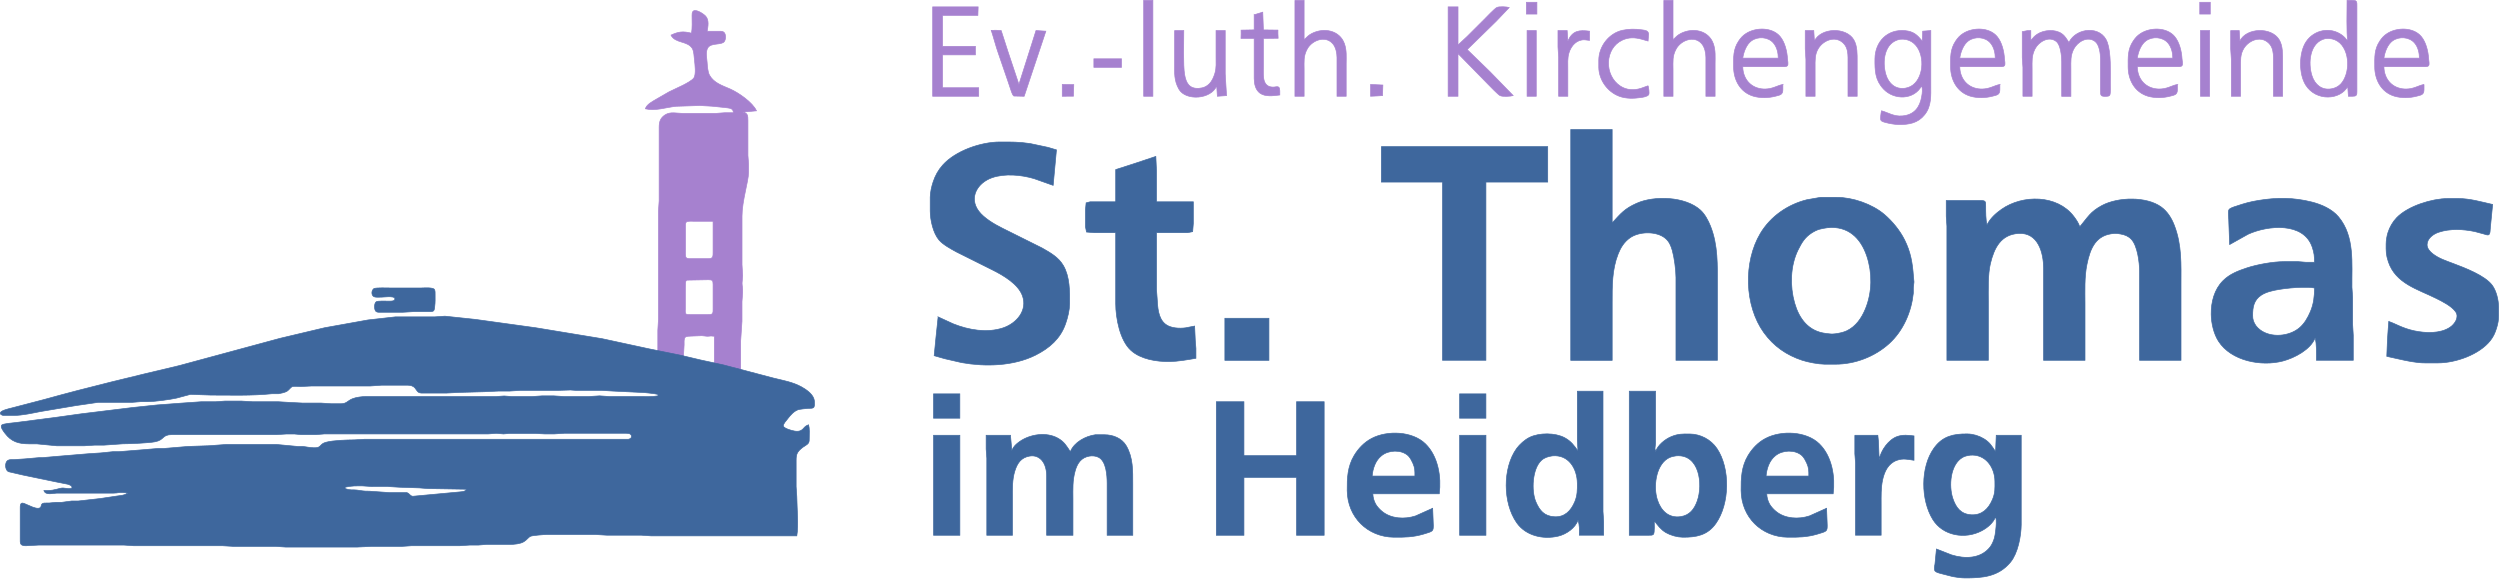 <?xml version="1.0" encoding="UTF-8" standalone="no"?>
<svg xmlns:dc="http://purl.org/dc/elements/1.1/" xmlns:cc="http://creativecommons.org/ns#" xmlns:rdf="http://www.w3.org/1999/02/22-rdf-syntax-ns#" xmlns:svg="http://www.w3.org/2000/svg" xmlns="http://www.w3.org/2000/svg" xmlns:sodipodi="http://sodipodi.sourceforge.net/DTD/sodipodi-0.dtd" xmlns:inkscape="http://www.inkscape.org/namespaces/inkscape" width="425.828" height="98.569" viewBox="0 0 112.667 26.08" version="1.1" id="svg4572" inkscape:version="0.92.4 (5da689c313, 2019-01-14)" sodipodi:docname="thomas_header.svg">
  <defs id="defs4566"></defs>
  <g inkscape:label="Ebene 1" inkscape:groupmode="layer" id="layer1" transform="translate(-1.038,-12.163)">
    <g id="g4649" transform="matrix(1.068,0,0,1.068,-0.071,-2.617)">
      <path style="fill:#a681cf;fill-opacity:1;stroke:#a681cf;stroke-width:0.028;stroke-opacity:1" inkscape:connector-curvature="0" id="Selection" d="m 49.299,13.851 v 4.051 h 0.388 v -4.051 z m 6.382,0 v 4.051 h 0.388 v -1.138 c 0,-0.329 -0.034,-0.556 0.133,-0.86 0.201,-0.367 0.765,-0.584 1.077,-0.219 0.13,0.152 0.175,0.386 0.177,0.58 v 1.637 h 0.388 v -1.36 c 0,-0.297 0.027,-0.576 -0.075,-0.86 -0.205,-0.572 -0.872,-0.684 -1.368,-0.433 -0.14,0.07 -0.224,0.159 -0.333,0.267 v -1.665 h -0.388 z m 15.567,0 v 4.051 h 0.388 v -1.138 c 0,-0.329 -0.034,-0.556 0.133,-0.86 0.201,-0.367 0.765,-0.584 1.077,-0.219 0.13,0.152 0.175,0.386 0.177,0.58 v 1.637 h 0.388 v -1.36 c 0,-0.297 0.027,-0.576 -0.075,-0.86 -0.205,-0.572 -0.872,-0.684 -1.368,-0.433 -0.14,0.07 -0.224,0.159 -0.333,0.267 v -1.665 h -0.388 z m 28.831,0 c 0,0.381 -0.028,1.411 0.028,1.72 -0.084,-0.103 -0.139,-0.176 -0.25,-0.256 -0.493,-0.354 -1.173,-0.214 -1.505,0.283 -0.31,0.464 -0.316,1.361 -0.018,1.831 0.443,0.7 1.465,0.629 1.773,0.056 l 0.028,0.416 c 0.07,0 0.265,0.012 0.316,-0.028 0.047,-0.037 0.043,-0.112 0.044,-0.166 V 17.014 14.1 c 0,-0.055 0.007,-0.161 -0.028,-0.205 -0.053,-0.067 -0.302,-0.044 -0.388,-0.044 z m -34.631,0.083 v 0.499 h 0.444 v -0.499 z m 28.415,0 v 0.499 h 0.444 v -0.499 z m -53.468,0.194 v 3.774 h 1.942 v -0.361 h -1.526 v -1.387 h 1.387 v -0.361 h -1.387 v -1.304 h 1.491 l 0.012,-0.361 z m 21.751,0 v 3.774 h 0.416 v -1.804 l 1.276,1.304 c 0.094,0.094 0.408,0.425 0.499,0.471 0.106,0.053 0.439,0.033 0.555,0 l -0.971,-0.999 -0.971,-0.943 1.221,-1.193 0.555,-0.582 c -0.114,-0.033 -0.422,-0.052 -0.527,0 -0.094,0.047 -0.43,0.402 -0.527,0.499 l -0.721,0.72 -0.388,0.362 V 14.128 Z M 30.212,15.238 c -0.346,-0.087 -0.536,-0.069 -0.86,0.083 0.177,0.353 0.687,0.234 0.895,0.556 0.075,0.116 0.079,0.357 0.096,0.499 0.021,0.182 0.072,0.596 -0.022,0.746 -0.069,0.109 -0.348,0.253 -0.469,0.315 l -0.583,0.278 -0.527,0.304 c -0.165,0.1 -0.414,0.218 -0.472,0.411 0.428,0.104 0.879,-0.065 1.304,-0.106 l 0.999,-0.032 0.499,0.028 0.527,0.054 c 0.07,0.008 0.246,0.024 0.301,0.057 0.071,0.043 0.075,0.093 0.087,0.166 h -0.388 l -0.361,0.027 h -1.387 c -0.249,-2.75e-4 -0.522,-0.085 -0.749,0.063 -0.201,0.132 -0.249,0.293 -0.25,0.52 v 1.831 1.276 l -0.028,0.416 v 4.579 l -0.028,0.472 v 0.888 l 1.082,0.222 0.028,-0.499 c 8.52e-4,-0.086 -0.016,-0.255 0.044,-0.319 0.055,-0.057 0.208,-0.046 0.289,-0.053 l 0.416,-0.016 0.222,0.024 c 0.163,-0.001 0.086,-0.024 0.305,0 v 1.168 l 1.11,0.25 v -1.221 l 0.056,-0.832 v -0.832 l 0.027,-0.361 c 0.01,-0.233 -0.024,-0.298 -0.024,-0.416 l 0.026,-0.305 -0.028,-0.472 v -2.053 c 0.001,-0.632 0.273,-1.461 0.276,-1.831 v -0.388 l -0.026,-0.333 v -1.471 c -0.003,-0.206 0.002,-0.323 -0.222,-0.361 l 0.583,-0.056 c -0.166,-0.357 -0.751,-0.76 -1.11,-0.92 -0.321,-0.142 -0.684,-0.249 -0.87,-0.579 -0.079,-0.14 -0.092,-0.394 -0.104,-0.555 -0.013,-0.181 -0.072,-0.444 0.033,-0.607 0.14,-0.22 0.576,-0.101 0.693,-0.261 0.072,-0.098 0.079,-0.337 -0.036,-0.407 -0.056,-0.034 -0.152,-0.028 -0.216,-0.028 h -0.472 c 0.037,-0.205 0.089,-0.466 -0.062,-0.636 -0.081,-0.091 -0.416,-0.321 -0.532,-0.208 -0.045,0.044 -0.043,0.119 -0.044,0.178 -0.004,0.223 0.023,0.542 -0.028,0.749 z m 23.749,-0.777 v 0.638 c -0.099,0 -0.552,0.011 -0.552,0.011 0,0 0.006,0.288 -0.003,0.35 h 0.555 v 1.693 c 0.003,0.228 0.054,0.479 0.25,0.62 0.22,0.159 0.579,0.107 0.832,0.074 0,-0.078 0.017,-0.284 -0.048,-0.334 -0.045,-0.032 -0.146,-0.005 -0.201,0 -0.179,0.008 -0.318,-0.047 -0.393,-0.221 -0.071,-0.165 -0.051,-0.454 -0.051,-0.638 v -1.193 l 0.622,-0.008 c -0.019,-0.352 -0.002,-0.344 -0.002,-0.344 l -0.619,-0.008 -0.028,-0.749 -0.361,0.111 z m 16.622,2.997 -0.305,0.11 c -0.292,0.089 -0.598,0.076 -0.86,-0.093 -0.698,-0.45 -0.675,-1.599 0.083,-1.945 0.269,-0.123 0.526,-0.114 0.805,-0.038 l 0.277,0.079 0.023,-0.304 c -0.02,-0.142 -0.157,-0.151 -0.273,-0.168 -0.282,-0.04 -0.553,-0.044 -0.832,0.018 -0.573,0.129 -0.992,0.677 -0.999,1.258 v 0.305 c 0.007,0.531 0.366,1.032 0.86,1.219 0.289,0.11 0.614,0.1 0.916,0.057 0.089,-0.013 0.282,-0.041 0.331,-0.123 0.038,-0.062 -0.005,-0.304 -0.026,-0.377 z m 5.689,-0.056 c -0.248,0.046 -0.447,0.207 -0.805,0.193 -0.536,-0.021 -0.883,-0.417 -0.888,-0.942 h 1.665 c 0.063,0 0.179,0.01 0.222,-0.044 0.043,-0.057 0.005,-0.215 0,-0.289 -0.016,-0.31 -0.11,-0.701 -0.314,-0.943 -0.334,-0.395 -1.023,-0.39 -1.434,-0.124 -0.139,0.09 -0.221,0.181 -0.312,0.318 -0.236,0.352 -0.216,0.683 -0.215,1.082 6.56e-4,0.554 0.275,1.076 0.832,1.244 0.296,0.088 0.646,0.079 0.943,0 0.19,-0.049 0.302,-0.059 0.305,-0.272 v -0.222 z m 9.157,0 c -0.248,0.046 -0.447,0.207 -0.805,0.193 -0.536,-0.021 -0.883,-0.417 -0.888,-0.942 h 1.665 c 0.063,0 0.179,0.01 0.222,-0.044 0.043,-0.057 0.005,-0.215 0,-0.289 -0.016,-0.31 -0.11,-0.701 -0.314,-0.943 -0.334,-0.395 -1.023,-0.39 -1.434,-0.124 -0.139,0.09 -0.221,0.181 -0.312,0.318 -0.236,0.352 -0.216,0.683 -0.215,1.082 6.56e-4,0.554 0.275,1.076 0.832,1.244 0.296,0.088 0.646,0.079 0.943,0 0.19,-0.049 0.302,-0.059 0.305,-0.272 v -0.222 z m 7.492,0 c -0.248,0.046 -0.447,0.207 -0.805,0.193 -0.536,-0.021 -0.883,-0.417 -0.888,-0.942 h 1.665 c 0.063,0 0.179,0.01 0.222,-0.044 0.043,-0.057 0.005,-0.215 0,-0.289 -0.016,-0.31 -0.11,-0.701 -0.314,-0.943 -0.334,-0.395 -1.023,-0.39 -1.434,-0.124 -0.139,0.09 -0.221,0.181 -0.312,0.318 -0.236,0.352 -0.216,0.683 -0.215,1.082 6.55e-4,0.554 0.275,1.076 0.832,1.244 0.296,0.088 0.646,0.079 0.943,0 0.19,-0.049 0.302,-0.059 0.305,-0.272 v -0.222 z m 10.406,0 c -0.248,0.046 -0.447,0.207 -0.805,0.193 -0.536,-0.021 -0.883,-0.417 -0.888,-0.942 h 1.665 c 0.063,0 0.179,0.01 0.222,-0.044 0.043,-0.057 0.005,-0.215 0,-0.289 -0.016,-0.31 -0.11,-0.701 -0.314,-0.943 -0.334,-0.395 -1.023,-0.39 -1.434,-0.124 -0.139,0.09 -0.221,0.181 -0.312,0.318 -0.236,0.352 -0.216,0.683 -0.215,1.082 6.6e-4,0.554 0.275,1.076 0.832,1.244 0.296,0.088 0.646,0.079 0.943,0 0.19,-0.049 0.302,-0.059 0.305,-0.272 V 17.402 Z M 42.866,15.119 c 0.077,0.224 0.213,0.736 0.294,0.952 l 0.419,1.221 0.139,0.416 c 0.017,0.05 0.057,0.15 0.101,0.183 0,0 0.285,0.011 0.436,0.011 l 0.342,-1.027 0.389,-1.165 0.185,-0.555 -0.416,-0.028 -0.157,0.499 -0.564,1.776 -0.472,-1.415 -0.277,-0.86 c -0.139,-0.012 -0.277,-0.013 -0.416,-0.008 z m 7.738,0.008 v 1.387 c 0,0.405 -0.03,0.709 0.178,1.082 0.285,0.513 1.372,0.437 1.598,-0.139 l 0.028,0.444 0.388,-0.028 -0.028,-0.444 -0.028,-0.472 v -1.831 h -0.388 v 1.11 c 0,0.234 0.02,0.467 -0.048,0.694 -0.105,0.349 -0.281,0.612 -0.674,0.636 -0.409,0.025 -0.542,-0.226 -0.604,-0.58 -0.067,-0.383 -0.035,-1.412 -0.035,-1.859 h -0.388 z m 14.873,0 v 2.775 h 0.388 v -2.775 z m 1.304,0 v 0.694 l 0.028,0.444 v 1.637 h 0.388 v -1.138 c 0,-0.233 -0.02,-0.468 0.048,-0.694 0.092,-0.305 0.331,-0.574 0.674,-0.55 l 0.194,0.023 v -0.388 c -0.435,-0.057 -0.714,-0.029 -0.916,0.416 l -0.028,-0.444 h -0.388 z m 10.434,0 v 0.777 l 0.028,0.444 v 1.554 h 0.388 v -1.221 c 0,-0.282 -0.017,-0.554 0.142,-0.805 0.238,-0.375 0.778,-0.554 1.096,-0.165 0.122,0.149 0.149,0.368 0.15,0.554 v 1.637 h 0.388 v -1.471 c 0,-0.297 0.013,-0.651 -0.145,-0.916 -0.326,-0.546 -1.391,-0.51 -1.659,0.056 l -0.028,-0.444 h -0.361 z m 4.915,2.331 c 0.039,0.15 0.029,0.292 0,0.444 -0.076,0.476 -0.327,0.795 -0.836,0.83 -0.344,0.024 -0.565,-0.135 -0.86,-0.219 -0.02,0.07 -0.06,0.345 -0.025,0.402 0.032,0.053 0.135,0.078 0.191,0.093 0.158,0.042 0.392,0.085 0.555,0.087 0.432,0.005 0.812,-0.057 1.099,-0.416 0.295,-0.368 0.26,-0.81 0.26,-1.249 v -2.303 l -0.343,0.028 -0.018,0.416 c -0.217,-0.264 -0.369,-0.404 -0.721,-0.439 -0.741,-0.074 -1.268,0.459 -1.276,1.188 -0.005,0.489 0.002,0.893 0.363,1.276 0.446,0.472 1.281,0.469 1.61,-0.138 z m 4.27,0.444 h 0.388 v -1.165 c 0,-0.31 -0.025,-0.542 0.122,-0.832 0.153,-0.304 0.589,-0.565 0.9,-0.315 0.183,0.147 0.224,0.616 0.227,0.842 v 1.471 h 0.388 v -1.165 c 0,-0.3 -0.024,-0.554 0.122,-0.832 0.161,-0.307 0.582,-0.563 0.902,-0.315 0.178,0.138 0.224,0.517 0.225,0.731 v 1.332 c 5.57e-4,0.223 0.006,0.259 0.25,0.249 0.048,-0.002 0.105,-0.002 0.138,-0.044 0.047,-0.059 0.028,-0.417 0.028,-0.511 0,-0.489 0.034,-1.272 -0.126,-1.72 -0.26,-0.728 -1.314,-0.628 -1.622,0 -0.104,-0.145 -0.151,-0.262 -0.305,-0.37 -0.279,-0.196 -0.75,-0.16 -1.027,0.021 -0.131,0.085 -0.178,0.152 -0.277,0.267 v -0.416 h -0.139 l -0.222,0.044 v 0.205 0.416 0.472 l 0.028,0.416 v 1.221 z m 7.492,-2.775 v 2.775 h 0.388 v -2.775 z m 1.276,0 v 0.777 l 0.028,0.444 v 1.554 h 0.388 v -1.221 c 0,-0.282 -0.017,-0.554 0.142,-0.805 0.238,-0.375 0.778,-0.554 1.096,-0.165 0.122,0.149 0.149,0.368 0.15,0.554 v 1.637 h 0.388 v -1.471 c 0,-0.297 0.013,-0.651 -0.145,-0.916 -0.326,-0.546 -1.391,-0.51 -1.659,0.056 l -0.028,-0.444 h -0.361 z m -19.091,1.165 h -1.498 c 0.036,-0.252 0.15,-0.571 0.362,-0.727 0.276,-0.202 0.709,-0.175 0.933,0.089 0.148,0.175 0.201,0.414 0.203,0.638 z m 9.157,0 h -1.498 c 0.036,-0.252 0.15,-0.571 0.362,-0.727 0.276,-0.202 0.709,-0.175 0.933,0.089 0.148,0.175 0.201,0.414 0.203,0.638 z m 7.492,0 h -1.498 c 0.036,-0.252 0.15,-0.571 0.362,-0.727 0.276,-0.202 0.709,-0.175 0.933,0.089 0.148,0.175 0.201,0.414 0.203,0.638 z m 10.406,0 h -1.498 c 0.035,-0.252 0.15,-0.571 0.362,-0.727 0.276,-0.202 0.709,-0.175 0.933,0.089 0.148,0.175 0.201,0.414 0.203,0.638 z M 99.164,15.469 c 0.829,-0.09 1.076,0.882 0.869,1.517 -0.102,0.313 -0.276,0.544 -0.62,0.602 -0.402,0.067 -0.691,-0.178 -0.812,-0.546 -0.178,-0.543 -0.103,-1.423 0.562,-1.573 z m -17.954,0.027 c 0.79,-0.076 1.055,0.81 0.868,1.435 -0.095,0.316 -0.303,0.579 -0.646,0.63 -0.412,0.061 -0.698,-0.196 -0.812,-0.574 -0.164,-0.543 -0.076,-1.36 0.59,-1.49 z m -34.013,0.824 v 0.361 h 1.165 v -0.361 z m -1.334,1.082 v 0.499 c 0.086,0 0.472,-0.003 0.472,-0.003 l 0.014,-0.488 c 0,0 -0.406,-0.008 -0.485,-0.008 z m 13.01,0 v 0.499 c 0.086,0 0.505,-0.028 0.505,-0.028 l 0.014,-0.446 c 0,0 -0.44,-0.025 -0.519,-0.025 z m -27.745,5.772 v 1.304 c -2.78e-4,0.07 0.009,0.18 -0.044,0.233 -0.045,0.045 -0.118,0.043 -0.178,0.044 h -0.666 c -0.069,0 -0.203,0.011 -0.25,-0.048 -0.041,-0.051 -0.027,-0.268 -0.027,-0.34 v -0.943 c 0,-0.064 -0.011,-0.178 0.044,-0.221 0.051,-0.041 0.246,-0.028 0.316,-0.028 h 0.805 z m -1.101,2.486 0.907,-0.017 c 0.168,0.003 0.191,0.026 0.194,0.194 v 1.027 c 0,0.064 0.011,0.178 -0.044,0.221 -0.044,0.035 -0.15,0.028 -0.205,0.028 h -0.694 c -0.051,0 -0.161,0.007 -0.199,-0.027 -0.041,-0.037 -0.031,-0.167 -0.028,-0.222 v -0.666 c 0.006,-0.087 -0.006,-0.434 0.021,-0.491 0.021,-0.042 0.027,-0.03 0.047,-0.047 z" sodipodi:nodetypes="ccccccccscccccscccccccccscccccsccccccccccccccccsccccccccccccccccccccccccccccccccccccccccccccccccccccccccccccccccccccccccccccccccccccccccccccccccccscccccccccccccccccsccccccccccccccccccccccccccsccccccccccccccsccccccccccccccsccccccccccccccsccccccccccccccccccccccccccccccccccccsccccccccccccccccscccccccccccccscccccscccccccccccccsccccccccccscccccsccccccsccccccccccccccccccccccccscccccsccccccccccccccccccccccccccccccccccccccccccccccccccccccccscsscscccccscssccccccc"></path>
      <path style="fill:#3e679d;fill-opacity:1;stroke:#3e679d;stroke-width:0.028;stroke-opacity:1" inkscape:connector-curvature="0" id="Selection #1" d="m 67.32,19.303 c 0,0 0,9.74 0,9.74 0,0 1.748,0 1.748,0 0,0 0,-2.414 0,-2.414 0,-0.712 -0.012,-1.407 0.255,-2.081 0.107,-0.269 0.254,-0.501 0.494,-0.672 0.388,-0.277 1.124,-0.294 1.496,0.02 0.164,0.138 0.235,0.313 0.292,0.513 0.084,0.297 0.154,0.829 0.155,1.138 0,0 0,3.496 0,3.496 0,0 1.748,0 1.748,0 0,0 0,-3.163 0,-3.163 0,-0.851 0.031,-1.688 -0.29,-2.497 -0.094,-0.237 -0.241,-0.514 -0.433,-0.685 -0.632,-0.567 -1.94,-0.615 -2.691,-0.277 -0.507,0.228 -0.663,0.428 -1.027,0.824 0,0 0,-3.94 0,-3.94 0,0 -1.748,0 -1.748,0 z m -26.695,7.908 c 0,0 -0.088,0.832 -0.088,0.832 0,0 -0.079,0.805 -0.079,0.805 0,0 0.444,0.127 0.444,0.127 0,0 0.721,0.166 0.721,0.166 0.998,0.18 2.187,0.146 3.108,-0.314 0.59,-0.295 1.058,-0.699 1.276,-1.339 0.089,-0.259 0.163,-0.557 0.166,-0.832 0.006,-0.524 0.009,-1.142 -0.263,-1.609 -0.208,-0.358 -0.554,-0.546 -0.903,-0.745 0,0 -1.665,-0.83 -1.665,-0.83 -0.342,-0.171 -0.776,-0.42 -1.006,-0.728 -0.425,-0.573 -0.047,-1.193 0.562,-1.406 0.54,-0.188 1.235,-0.123 1.776,0.038 0,0 0.805,0.285 0.805,0.285 0,0 0.139,-1.498 0.139,-1.498 0,0 -0.361,-0.107 -0.361,-0.107 0,0 -0.749,-0.159 -0.749,-0.159 -0.478,-0.071 -0.801,-0.068 -1.276,-0.067 -0.799,0.001 -1.871,0.369 -2.409,0.971 -0.195,0.218 -0.319,0.445 -0.411,0.721 -0.064,0.191 -0.118,0.437 -0.121,0.638 0,0 0,0.583 0,0.583 0.002,0.38 0.122,0.927 0.37,1.221 0.17,0.202 0.506,0.379 0.74,0.508 0,0 1.526,0.762 1.526,0.762 0.45,0.225 1.081,0.593 1.257,1.089 0.22,0.619 -0.251,1.16 -0.813,1.35 -0.68,0.229 -1.457,0.092 -2.109,-0.169 0,0 -0.638,-0.293 -0.638,-0.293 z m 18.703,-7.187 c 0,0 0,1.498 0,1.498 0,0 2.581,0 2.581,0 0,0 0,7.52 0,7.52 0,0 1.831,0 1.831,0 0,0 0,-7.52 0,-7.52 0,0 2.608,0 2.608,0 0,0 0,-1.498 0,-1.498 0,0 -7.021,0 -7.021,0 z m -9.518,0.416 c 0,0 -0.86,0.287 -0.86,0.287 0,0 -0.832,0.268 -0.832,0.268 0,0 0,1.36 0,1.36 0,0 -1.082,0 -1.082,0 0,0 -0.166,0.044 -0.166,0.044 0,0 -0.028,0.289 -0.028,0.289 0,0 0,0.721 0,0.721 0,0 0.044,0.221 0.044,0.221 0,0 0.344,0.028 0.344,0.028 0,0 0.888,0 0.888,0 0,0 0,2.997 0,2.997 8.52e-4,0.605 0.177,1.543 0.639,1.965 0.417,0.382 1.089,0.483 1.637,0.476 0.332,-0.004 0.779,-0.079 1.109,-0.139 0,0 0,-0.416 0,-0.416 0,0 -0.027,-0.333 -0.027,-0.333 0,0 -0.028,-0.61 -0.028,-0.61 0,0 -0.388,0.075 -0.388,0.075 -0.258,0.034 -0.619,0.015 -0.832,-0.146 -0.335,-0.253 -0.337,-0.743 -0.363,-1.122 0,0 -0.025,-0.333 -0.025,-0.333 0,0 0,-2.414 0,-2.414 0,0 1.304,0 1.304,0 0,0 0.221,-0.044 0.221,-0.044 0,0 0.028,-0.344 0.028,-0.344 0,0 0,-0.916 0,-0.916 0,0 -1.554,0 -1.554,0 0,0 0,-1.304 0,-1.304 0,0 -0.028,-0.61 -0.028,-0.61 z m 28.054,1.726 c 0,0 -0.583,0.102 -0.583,0.102 -0.806,0.202 -1.528,0.7 -1.958,1.418 -0.719,1.203 -0.679,3.047 0.147,4.19 0.414,0.572 0.952,0.946 1.617,1.165 0.253,0.083 0.679,0.163 0.943,0.166 0,0 0.472,0 0.472,0 0.816,-0.001 1.643,-0.32 2.248,-0.865 0.596,-0.537 0.946,-1.34 1.026,-2.132 0,0 0,-0.222 0,-0.222 0,0 0.028,-0.25 0.028,-0.25 0,0 -0.024,-0.25 -0.024,-0.25 C 81.742,24.937 81.662,24.47 81.409,23.965 81.209,23.564 80.896,23.182 80.557,22.891 c -0.515,-0.441 -1.349,-0.729 -2.026,-0.724 0,0 -0.666,0 -0.666,0 z m 17.26,1.992 c 0,0 0.777,-0.435 0.777,-0.435 0.822,-0.377 2.345,-0.533 2.709,0.546 0.083,0.245 0.093,0.385 0.093,0.637 0,0 -0.361,0 -0.361,0 0,0 -0.333,-0.027 -0.333,-0.027 0,0 -0.583,0 -0.583,0 -0.465,8.52e-4 -1.139,0.121 -1.582,0.268 -0.369,0.123 -0.718,0.256 -0.999,0.537 -0.37,0.37 -0.506,0.903 -0.5,1.415 0.005,0.375 0.104,0.82 0.308,1.138 0.537,0.837 1.808,1.075 2.717,0.836 0.489,-0.129 1.167,-0.48 1.36,-0.975 0.072,0.252 0.056,0.673 0.056,0.943 0,0 1.554,0 1.554,0 0,0 0,-1.054 0,-1.054 0,0 -0.028,-0.472 -0.028,-0.472 0,0 0,-1.138 0,-1.138 0,0 -0.028,-0.416 -0.028,-0.416 -0.012,-1.001 0.126,-2.143 -0.564,-2.969 -0.275,-0.33 -0.72,-0.524 -1.129,-0.628 -0.758,-0.192 -1.478,-0.195 -2.248,-0.068 -0.369,0.061 -0.591,0.124 -0.943,0.243 -0.081,0.027 -0.279,0.081 -0.311,0.159 -0.042,0.074 0.005,0.403 0,0.516 0,0 0.034,0.943 0.034,0.943 z m 6.715,3.247 c 0,0 -0.028,0.361 -0.028,0.361 0,0 -0.028,0.416 -0.028,0.416 0,0 -0.028,0.694 -0.028,0.694 0,0 0.444,0.099 0.444,0.099 0.372,0.083 0.784,0.178 1.165,0.178 0,0 0.555,0 0.555,0 0.741,-0.001 1.739,-0.35 2.205,-0.943 0.134,-0.17 0.2,-0.323 0.264,-0.527 0.059,-0.192 0.084,-0.327 0.084,-0.527 0,0 0,-0.361 0,-0.361 -0.001,-0.291 -0.093,-0.679 -0.267,-0.916 -0.307,-0.417 -1.163,-0.737 -1.648,-0.921 -0.305,-0.116 -0.596,-0.205 -0.86,-0.408 -0.12,-0.092 -0.246,-0.229 -0.242,-0.391 0.007,-0.263 0.266,-0.446 0.491,-0.521 0.478,-0.16 1.039,-0.131 1.526,-0.028 0,0 0.388,0.105 0.388,0.105 0.048,0.016 0.137,0.05 0.186,0.034 0.08,-0.026 0.07,-0.234 0.08,-0.311 0,0 0.095,-0.971 0.095,-0.971 -0.476,-0.107 -0.95,-0.249 -1.443,-0.25 0,0 -0.444,0 -0.444,0 -0.677,0.001 -1.684,0.316 -2.16,0.807 -0.171,0.177 -0.298,0.402 -0.372,0.636 -0.044,0.138 -0.075,0.327 -0.076,0.472 -0.003,0.299 -0.005,0.458 0.093,0.749 0.311,0.926 1.242,1.161 2.016,1.547 0.266,0.133 0.644,0.32 0.821,0.562 0.17,0.234 -0.036,0.53 -0.238,0.663 -0.416,0.274 -1.034,0.245 -1.498,0.147 -0.52,-0.109 -0.836,-0.324 -1.082,-0.394 z M 84.886,23.327 c -0.059,-0.208 -0.055,-0.556 -0.056,-0.777 -5.57e-4,-0.214 0.003,-0.248 -0.222,-0.25 0,0 -1.443,0 -1.443,0 0,0 0,0.666 0,0.666 0,0 0.028,0.416 0.028,0.416 0,0 0,5.661 0,5.661 0,0 1.748,0 1.748,0 0,0 0,-2.47 0,-2.47 0,-0.481 -0.023,-1.15 0.087,-1.609 0.155,-0.65 0.436,-1.231 1.19,-1.274 0.822,-0.047 1.053,0.808 1.054,1.468 0,0 0,3.885 0,3.885 0,0 1.748,0 1.748,0 0,0 0,-2.386 0,-2.386 0,-0.558 -0.029,-1.115 0.083,-1.665 0.139,-0.68 0.377,-1.257 1.165,-1.302 0.089,-0.005 0.163,0.008 0.25,0.023 0.183,0.032 0.333,0.089 0.463,0.229 0.256,0.276 0.342,0.985 0.342,1.355 0,0 0,3.746 0,3.746 0,0 1.748,0 1.748,0 0,0 0,-3.191 0,-3.191 0,-0.87 0.04,-1.663 -0.279,-2.497 -0.116,-0.302 -0.289,-0.586 -0.553,-0.779 -0.626,-0.457 -1.831,-0.422 -2.497,-0.068 -0.506,0.269 -0.602,0.499 -0.943,0.902 -0.05,-0.16 -0.155,-0.311 -0.256,-0.444 -0.699,-0.914 -2.156,-0.919 -3.046,-0.293 -0.245,0.172 -0.477,0.381 -0.61,0.654 z m -6.715,0.119 c 0.841,-0.078 1.377,0.424 1.637,1.185 0.245,0.716 0.235,1.546 -0.056,2.248 -0.159,0.382 -0.395,0.73 -0.777,0.916 -0.142,0.069 -0.342,0.111 -0.499,0.13 -0.157,0.019 -0.238,0.003 -0.388,-0.016 -0.728,-0.087 -1.127,-0.609 -1.32,-1.281 -0.204,-0.711 -0.186,-1.579 0.148,-2.248 0.146,-0.292 0.278,-0.522 0.562,-0.706 0.252,-0.163 0.408,-0.188 0.694,-0.229 z m 20.534,2.545 c 0,0.354 -0.034,0.669 -0.174,0.999 -0.108,0.254 -0.25,0.505 -0.464,0.685 -0.435,0.364 -1.205,0.434 -1.665,0.077 -0.129,-0.1 -0.222,-0.218 -0.275,-0.374 -0.028,-0.084 -0.029,-0.135 -0.031,-0.222 -0.004,-0.345 0.046,-0.655 0.361,-0.861 0.218,-0.142 0.496,-0.198 0.749,-0.242 0.253,-0.044 0.717,-0.09 0.971,-0.09 0.203,-2.78e-4 0.323,-0.009 0.527,0.028 z m -81.883,0.021 c -0.122,0.084 -0.12,0.293 0,0.348 0.108,0.048 0.47,0.001 0.606,0 0.061,2.78e-4 0.317,-0.01 0.268,0.12 -0.029,0.078 -0.201,0.066 -0.268,0.066 -0.099,2.77e-4 -0.448,-0.018 -0.515,0.028 -0.094,0.064 -0.094,0.351 0,0.415 0.05,0.034 0.15,0.028 0.21,0.028 0,0 0.888,0 0.888,0 0,0 0.472,-0.028 0.472,-0.028 0,0 0.638,0 0.638,0 0.064,0 0.178,0.011 0.221,-0.044 0.028,-0.035 0.034,-0.131 0.04,-0.178 0.023,-0.166 0.016,-0.333 0.016,-0.499 0,-0.061 0.006,-0.162 -0.028,-0.213 -0.065,-0.098 -0.436,-0.064 -0.554,-0.064 0,0 -1.304,0 -1.304,0 -0.173,0 -0.54,-0.018 -0.69,0.021 z m 11.983,4.475 c 0,0 0,0.056 0,0.056 -0.261,0.047 -0.539,0.028 -0.805,0.028 0,0 -1.249,0 -1.249,0 0,0 -0.416,-0.028 -0.416,-0.028 0,0 -0.444,0.028 -0.444,0.028 0,0 -0.444,0 -0.444,0 0,0 -0.61,0 -0.61,0 0,0 -0.444,-0.028 -0.444,-0.028 0,0 -0.472,0 -0.472,0 0,0 -0.416,0.028 -0.416,0.028 0,0 -0.888,0 -0.888,0 0,0 -0.305,-0.023 -0.305,-0.023 0,0 -0.333,0.023 -0.333,0.023 0,0 -1.415,0 -1.415,0 0,0 -4.079,0 -4.079,0 -0.168,2.77e-4 -0.428,0.032 -0.583,0.098 -0.205,0.087 -0.234,0.203 -0.472,0.207 0,0 -0.416,0 -0.416,0 0,0 -0.416,-0.028 -0.416,-0.028 0,0 -0.777,0 -0.777,0 0,0 -0.555,-0.028 -0.555,-0.028 0,0 -0.472,-0.028 -0.472,-0.028 0,0 -1.082,0 -1.082,0 0,0 -0.472,-0.028 -0.472,-0.028 0,0 -0.721,0 -0.721,0 0,0 -0.388,0.028 -0.388,0.028 0,0 -0.61,0 -0.61,0 0,0 -0.805,0.056 -0.805,0.056 0,0 -1.054,0.079 -1.054,0.079 0,0 -1.027,0.108 -1.027,0.108 0,0 -2.164,0.265 -2.164,0.265 0,0 -1.11,0.155 -1.11,0.155 0,0 -1.693,0.218 -1.693,0.218 -0.101,0.013 -0.51,0.041 -0.562,0.107 -0.065,0.082 0.093,0.278 0.143,0.344 0.27,0.356 0.572,0.443 1.002,0.444 0,0 0.333,0 0.333,0 0,0 0.86,0.083 0.86,0.083 0,0 1.138,0 1.138,0 0,0 0.444,-0.028 0.444,-0.028 0,0 0.388,0 0.388,0 0,0 0.805,-0.056 0.805,-0.056 0.295,-5.55e-4 1.093,-0.034 1.36,-0.086 0.414,-0.08 0.277,-0.302 0.721,-0.303 0,0 4.412,0 4.412,0 0,0 0.416,-0.026 0.416,-0.026 0,0 0.333,0 0.333,0 0,0 0.277,0.026 0.277,0.026 0,0 0.638,0 0.638,0 0,0 0.333,-0.027 0.333,-0.027 0,0 6.91,0 6.91,0 0,0 0.361,-0.026 0.361,-0.026 0,0 0.305,0.025 0.305,0.025 0,0 0.25,-0.021 0.25,-0.021 0,0 0.194,0 0.194,0 0,0 0.25,0 0.25,0 0,0 0.638,0 0.638,0 0,0 0.416,0.021 0.416,0.021 0,0 0.388,0 0.388,0 0,0 0.416,-0.027 0.416,-0.027 0,0 2.553,0 2.553,0 0.088,2.77e-4 0.251,-0.014 0.287,0.089 0.046,0.129 -0.105,0.178 -0.204,0.164 0,0 -1.138,0 -1.138,0 0,0 -4.523,0 -4.523,0 0,0 -5.411,0 -5.411,0 0,0 -0.416,0.024 -0.416,0.024 -0.332,0.004 -0.879,0.018 -1.193,0.102 -0.268,0.072 -0.188,0.22 -0.444,0.231 -0.177,0.007 -0.352,-0.034 -0.527,-0.055 0,0 -0.222,0 -0.222,0 0,0 -0.888,-0.083 -0.888,-0.083 0,0 -2.137,0 -2.137,0 0,0 -0.721,0.053 -0.721,0.053 0,0 -0.888,0.03 -0.888,0.03 0,0 -0.999,0.084 -0.999,0.084 0,0 -0.25,0 -0.25,0 0,0 -0.638,0.054 -0.638,0.054 0,0 -1.027,0.082 -1.027,0.082 0,0 -0.25,0 -0.25,0 0,0 -0.499,0.052 -0.499,0.052 0,0 -0.555,0.037 -0.555,0.037 0,0 -1.304,0.109 -1.304,0.109 0,0 -0.61,0.053 -0.61,0.053 0,0 -0.139,0 -0.139,0 0,0 -0.61,0.054 -0.61,0.054 0,0 -0.444,0.029 -0.444,0.029 -0.08,0.002 -0.202,-0.009 -0.271,0.033 -0.139,0.085 -0.123,0.405 0.023,0.477 0,0 0.609,0.141 0.609,0.141 0,0 1.387,0.288 1.387,0.288 0,0 0.527,0.105 0.527,0.105 0.047,0.016 0.138,0.052 0.157,0.103 0.036,0.097 -0.139,0.077 -0.185,0.073 0,0 -0.194,-0.021 -0.194,-0.021 -0.165,0.002 -0.33,0.105 -0.638,0.106 0,0 -0.166,0 -0.166,0 0.073,0.217 0.38,0.113 0.555,0.11 0,0 1.97,0 1.97,0 0,0 0.416,0 0.416,0 0.183,0.007 0.212,-0.062 0.61,0 -0.178,0.103 -0.28,0.095 -0.472,0.124 0,0 -0.694,0.104 -0.694,0.104 0,0 -0.943,0.106 -0.943,0.106 0,0 -0.277,0 -0.277,0 0,0 -0.416,0.056 -0.416,0.056 0,0 -0.25,0 -0.25,0 0,0 -0.277,0.028 -0.277,0.028 0,0 -0.111,0 -0.111,0 -0.061,5.55e-4 -0.151,-0.007 -0.194,0.044 -0.049,0.06 -0.009,0.159 -0.141,0.177 -0.138,0.019 -0.365,-0.1 -0.498,-0.155 -0.053,-0.022 -0.158,-0.081 -0.213,-0.058 -0.066,0.027 -0.063,0.127 -0.064,0.186 0,0 0,1.332 0,1.332 0,0.059 -0.007,0.157 0.027,0.206 0.049,0.07 0.146,0.07 0.222,0.071 0,0 0.527,-0.028 0.527,-0.028 0,0 3.607,0 3.607,0 0,0 0.416,0.028 0.416,0.028 0,0 3.746,0 3.746,0 0,0 0.472,0.028 0.472,0.028 0,0 1.776,0 1.776,0 0,0 0.416,0.028 0.416,0.028 0,0 2.997,0 2.997,0 0,0 0.61,-0.028 0.61,-0.028 0,0 1.276,0 1.276,0 0,0 0.416,-0.028 0.416,-0.028 0,0 2.026,0 2.026,0 0,0 0.444,-0.029 0.444,-0.029 0,0 0.361,0 0.361,0 0,0 0.333,-0.027 0.333,-0.027 0,0 0.999,0 0.999,0 0.175,-2.78e-4 0.433,-0.022 0.583,-0.115 0.134,-0.083 0.196,-0.193 0.282,-0.229 0.087,-0.036 0.549,-0.072 0.661,-0.072 0,0 2.109,0 2.109,0 0,0 0.472,0.028 0.472,0.028 0,0 1.443,0 1.443,0 0,0 0.416,0.028 0.416,0.028 0,0 6.133,0 6.133,0 0.079,-0.441 0.005,-1.196 0,-1.665 0,0 -0.028,-0.416 -0.028,-0.416 0,0 0,-1.11 0,-1.11 5.55e-4,-0.277 0.053,-0.367 0.277,-0.544 0.074,-0.058 0.199,-0.111 0.245,-0.186 0.036,-0.06 0.032,-0.145 0.032,-0.213 8.52e-4,-0.17 0.018,-0.395 -0.028,-0.555 -0.199,0.069 -0.185,0.171 -0.333,0.245 -0.142,0.071 -0.357,0.004 -0.499,-0.044 -0.065,-0.022 -0.218,-0.076 -0.234,-0.152 -0.016,-0.075 0.134,-0.238 0.181,-0.299 0.117,-0.151 0.256,-0.317 0.441,-0.385 0.063,-0.023 0.366,-0.054 0.444,-0.058 0.065,-0.003 0.177,0.011 0.221,-0.046 0.036,-0.045 0.03,-0.176 0.026,-0.233 -0.004,-0.051 -0.011,-0.091 -0.029,-0.139 -0.078,-0.211 -0.332,-0.386 -0.524,-0.491 -0.373,-0.203 -0.762,-0.265 -1.165,-0.366 0,0 -0.555,-0.146 -0.555,-0.146 0,0 -1.582,-0.416 -1.582,-0.416 0,0 -0.943,-0.203 -0.943,-0.203 0,0 -0.888,-0.21 -0.888,-0.21 0,0 -1.304,-0.263 -1.304,-0.263 0,0 -1.97,-0.426 -1.97,-0.426 0,0 -2.803,-0.462 -2.803,-0.462 0,0 -2.553,-0.353 -2.553,-0.353 0,0 -1.276,-0.135 -1.276,-0.135 0,0 -0.416,0.028 -0.416,0.028 0,0 -1.665,0 -1.665,0 0,0 -1.165,0.131 -1.165,0.131 0,0 -1.831,0.329 -1.831,0.329 0,0 -1.887,0.448 -1.887,0.448 0,0 -4.246,1.149 -4.246,1.149 -1.902,0.451 -3.806,0.904 -5.689,1.428 0,0 -1.36,0.355 -1.36,0.355 -0.103,0.026 -0.449,0.102 -0.495,0.194 -0.037,0.074 0.05,0.112 0.107,0.125 0,0 0.471,0 0.471,0 0.327,0.003 0.782,-0.098 1.11,-0.163 0,0 1.498,-0.252 1.498,-0.252 0,0 0.943,-0.137 0.943,-0.137 0,0 1.443,0 1.443,0 0,0 0.333,-0.027 0.333,-0.027 0,0 0.305,0 0.305,0 0.308,-0.005 0.917,-0.084 1.221,-0.152 0,0 0.583,-0.156 0.583,-0.156 0,0 0.86,0.029 0.86,0.029 0.86,0.001 1.725,0.031 2.581,-0.056 0,0 0.277,0 0.277,0 0.095,-0.015 0.282,-0.057 0.36,-0.108 0.099,-0.065 0.144,-0.165 0.233,-0.197 0.047,-0.016 0.285,-5.55e-4 0.351,0 0,0 0.472,-0.023 0.472,-0.023 0,0 2.47,0 2.47,0 0,0 0.472,-0.033 0.472,-0.033 0,0 0.999,0 0.999,0 0.112,2.78e-4 0.232,-0.004 0.33,0.058 0.114,0.071 0.132,0.191 0.23,0.247 0.06,0.034 0.15,0.028 0.217,0.028 0,0 0.943,0 0.943,0 0,0 0.555,-0.028 0.555,-0.028 0,0 1.027,-0.028 1.027,-0.028 0,0 0.61,-0.028 0.61,-0.028 0,0 0.472,0 0.472,0 0,0 0.444,-0.028 0.444,-0.028 0,0 1.582,0 1.582,0 0,0 0.555,-0.018 0.555,-0.018 0,0 0.25,0.018 0.25,0.018 0,0 1.082,0 1.082,0 0,0 0.472,0.028 0.472,0.028 0,0 1.165,0.056 1.165,0.056 0.155,0.002 0.573,0.047 0.721,0.083 z m 23.92,-3.219 c 0,0 0,1.776 0,1.776 0,0 1.859,0 1.859,0 0,0 0,-1.776 0,-1.776 0,0 -1.859,0 -1.859,0 z M 67.598,30.348 c 0,0 0,2.081 0,2.081 0,0 0.028,0.444 0.028,0.444 -0.158,-0.234 -0.301,-0.419 -0.555,-0.558 -0.406,-0.222 -1.086,-0.221 -1.498,-0.015 -0.191,0.095 -0.409,0.29 -0.534,0.461 -0.6,0.83 -0.585,2.302 0,3.136 0.387,0.554 1.12,0.716 1.755,0.565 0.334,-0.079 0.721,-0.341 0.832,-0.676 0.075,0.228 0.056,0.403 0.056,0.638 0,0 1.027,0 1.027,0 0,0 0,-0.583 0,-0.583 0,0 -0.028,-0.416 -0.028,-0.416 0,0 0,-5.078 0,-5.078 0,0 -1.082,0 -1.082,0 z m 2.192,0 c 0,0 0,6.077 0,6.077 0,0 0.832,0 0.832,0 0.059,-2.78e-4 0.149,0.008 0.19,-0.044 0.053,-0.068 0.032,-0.462 0.032,-0.567 0.154,0.198 0.274,0.373 0.499,0.503 0.193,0.111 0.471,0.188 0.694,0.191 0.574,0.007 1.054,-0.078 1.409,-0.583 0.584,-0.829 0.612,-2.323 0.041,-3.163 -0.255,-0.374 -0.691,-0.605 -1.145,-0.61 -0.303,-0.003 -0.488,-0.007 -0.777,0.111 -0.263,0.108 -0.578,0.362 -0.666,0.638 0,0 -0.025,-0.139 -0.025,-0.139 0,0 0.025,-0.222 0.025,-0.222 0,0 0,-0.416 0,-0.416 0,0 0,-1.776 0,-1.776 0,0 -1.109,0 -1.109,0 z m -29.359,0.111 c 0,0 0,1.027 0,1.027 0,0 1.11,0 1.11,0 0,0 0,-1.027 0,-1.027 0,0 -1.11,0 -1.11,0 z m 22.199,0 c 0,0 0,1.027 0,1.027 0,0 1.11,0 1.11,0 0,0 0,-1.027 0,-1.027 0,0 -1.11,0 -1.11,0 z M 52.364,30.792 c 0,0 0,5.633 0,5.633 0,0 1.165,0 1.165,0 0,0 0,-2.442 0,-2.442 0,0 2.22,0 2.22,0 0,0 0,2.442 0,2.442 0,0 1.165,0 1.165,0 0,0 0,-5.633 0,-5.633 0,0 -1.165,0 -1.165,0 0,0 0,2.275 0,2.275 0,0 -2.22,0 -2.22,0 0,0 0,-2.275 0,-2.275 0,0 -1.165,0 -1.165,0 z m 9.129,4.495 c 0,0 -0.721,0.323 -0.721,0.323 -0.459,0.15 -1.03,0.125 -1.415,-0.193 -0.094,-0.077 -0.202,-0.191 -0.263,-0.296 -0.08,-0.138 -0.118,-0.286 -0.126,-0.444 0,0 2.803,0 2.803,0 0.094,-0.716 -0.047,-1.583 -0.583,-2.108 -0.552,-0.54 -1.616,-0.576 -2.275,-0.226 -0.312,0.166 -0.557,0.422 -0.737,0.725 -0.273,0.46 -0.296,0.953 -0.29,1.471 0.013,1.117 0.852,1.957 1.97,1.97 0.443,0.005 0.817,-0.003 1.249,-0.131 0.401,-0.119 0.416,-0.118 0.416,-0.369 0,0 -0.028,-0.721 -0.028,-0.721 z m 16.622,0 c 0,0 -0.721,0.323 -0.721,0.323 -0.459,0.15 -1.03,0.125 -1.415,-0.193 -0.094,-0.077 -0.202,-0.191 -0.263,-0.296 -0.08,-0.138 -0.118,-0.286 -0.126,-0.444 0,0 2.803,0 2.803,0 0.094,-0.716 -0.047,-1.583 -0.583,-2.108 -0.552,-0.54 -1.616,-0.576 -2.275,-0.226 -0.312,0.166 -0.557,0.422 -0.737,0.725 -0.273,0.46 -0.296,0.953 -0.29,1.471 0.013,1.117 0.852,1.957 1.97,1.97 0.443,0.005 0.817,-0.003 1.249,-0.131 0.401,-0.119 0.416,-0.118 0.416,-0.369 0,0 -0.028,-0.721 -0.028,-0.721 z m 7.132,0.361 c 0.031,0.11 0.029,0.165 0.028,0.277 -0.002,0.139 -0.039,0.478 -0.076,0.61 -0.036,0.127 -0.103,0.285 -0.184,0.388 -0.395,0.503 -1.067,0.506 -1.626,0.332 0,0 -0.638,-0.249 -0.638,-0.249 0,0 -0.062,0.638 -0.062,0.638 -0.016,0.076 -0.041,0.222 0,0.287 0.048,0.059 0.161,0.086 0.228,0.105 0,0 0.527,0.135 0.527,0.135 0.137,0.028 0.36,0.055 0.499,0.056 0.743,0.004 1.422,-0.046 1.933,-0.666 0.315,-0.382 0.447,-1.095 0.453,-1.582 0,0 0,-3.774 0,-3.774 0,0 -1.054,0 -1.054,0 0,0 -0.028,0.694 -0.028,0.694 -0.16,-0.24 -0.243,-0.394 -0.499,-0.548 -0.206,-0.124 -0.453,-0.199 -0.694,-0.201 -0.589,-0.007 -1.051,0.096 -1.414,0.61 -0.566,0.801 -0.552,2.171 -0.044,2.997 0.43,0.699 1.372,0.848 2.068,0.478 0.244,-0.13 0.48,-0.325 0.583,-0.589 z M 43.734,32.845 c 0,0 -0.056,-0.638 -0.056,-0.638 0,0 -1.027,0 -1.027,0 0,0 0,0.583 0,0.583 0,0 0.028,0.388 0.028,0.388 0,0 0,3.247 0,3.247 0,0 1.082,0 1.082,0 0,0 0,-1.554 0,-1.554 0,-0.391 -0.017,-0.788 0.104,-1.165 0.104,-0.325 0.262,-0.558 0.617,-0.621 0.127,-0.022 0.246,-0.01 0.361,0.051 0.269,0.141 0.357,0.483 0.361,0.765 0,0 0,2.525 0,2.525 0,0 1.11,0 1.11,0 0,0 0,-1.526 0,-1.526 0,-0.427 -0.024,-0.773 0.095,-1.193 0.091,-0.32 0.251,-0.56 0.599,-0.621 0.125,-0.022 0.274,-0.008 0.388,0.051 0.325,0.167 0.36,0.77 0.361,1.097 0,0 0,2.192 0,2.192 0,0 1.082,0 1.082,0 0,0 0,-2.164 0,-2.164 0,-0.553 0.016,-1.111 -0.274,-1.609 -0.187,-0.321 -0.56,-0.468 -0.919,-0.468 0,0 -0.388,0 -0.388,0 -0.412,0.057 -0.897,0.315 -1.054,0.717 -0.16,-0.245 -0.258,-0.423 -0.527,-0.573 -0.484,-0.269 -1.168,-0.169 -1.609,0.141 -0.153,0.108 -0.258,0.202 -0.333,0.376 z m -3.302,-0.638 c 0,0 0,4.218 0,4.218 0,0 1.11,0 1.11,0 0,0 0,-4.218 0,-4.218 0,0 -1.11,0 -1.11,0 z m 22.199,0 c 0,0 0,4.218 0,4.218 0,0 1.11,0 1.11,0 0,0 0,-4.218 0,-4.218 0,0 -1.11,0 -1.11,0 z m 16.677,0 c 0,0 0,0.777 0,0.777 0,0 0.028,0.388 0.028,0.388 0,0 0,3.052 0,3.052 0,0 1.082,0 1.082,0 0,0 0,-1.304 0,-1.304 0,-0.342 -0.01,-0.69 0.061,-1.027 0.075,-0.353 0.239,-0.703 0.605,-0.831 0.274,-0.094 0.451,-0.037 0.721,0 0,0 0,-1.028 0,-1.028 -0.234,-0.031 -0.465,-0.055 -0.694,0.021 -0.379,0.125 -0.707,0.594 -0.777,0.978 0,0 -0.028,-0.749 -0.028,-0.749 0,0 -0.028,-0.277 -0.028,-0.277 0,0 -0.971,0 -0.971,0 z m -18.564,1.72 c 0,0 -1.804,0 -1.804,0 0.026,-0.315 0.14,-0.657 0.393,-0.857 0.301,-0.249 0.839,-0.267 1.128,0 0.081,0.082 0.145,0.2 0.191,0.302 0.097,0.215 0.092,0.329 0.092,0.555 z m 16.622,0 c 0,0 -1.804,0 -1.804,0 0.026,-0.315 0.14,-0.657 0.393,-0.857 0.301,-0.249 0.839,-0.267 1.128,0 0.081,0.082 0.145,0.2 0.191,0.302 0.097,0.215 0.092,0.329 0.092,0.555 z m 6.799,-0.88 c 0.652,-0.06 1.047,0.503 1.054,1.102 0.003,0.297 0.014,0.495 -0.107,0.777 -0.166,0.387 -0.445,0.662 -0.892,0.636 -0.441,-0.026 -0.645,-0.302 -0.777,-0.691 -0.175,-0.52 -0.114,-1.433 0.416,-1.733 0.097,-0.055 0.197,-0.072 0.305,-0.09 z m -17.621,0.028 c 0.689,-0.063 1.047,0.539 1.054,1.157 0.003,0.278 0.003,0.513 -0.107,0.777 -0.16,0.38 -0.42,0.662 -0.864,0.636 -0.426,-0.025 -0.624,-0.264 -0.781,-0.636 -0.193,-0.46 -0.15,-1.38 0.231,-1.739 0.135,-0.127 0.291,-0.166 0.467,-0.195 z m 5.217,0 c 0.996,-0.091 1.146,1.208 0.896,1.907 -0.123,0.345 -0.321,0.603 -0.702,0.658 -0.511,0.074 -0.833,-0.259 -0.98,-0.713 -0.17,-0.524 -0.077,-1.412 0.425,-1.733 0.119,-0.076 0.225,-0.096 0.361,-0.118 z m -51.031,1.407 c -0.079,0.119 -0.203,0.102 -0.333,0.119 0,0 -0.86,0.08 -0.86,0.08 0,0 -0.638,0.059 -0.638,0.059 0,0 -0.443,0.041 -0.443,0.041 -0.132,-0.019 -0.126,-0.118 -0.252,-0.155 0,0 -0.72,0 -0.72,0 0,0 -0.86,-0.06 -0.86,-0.06 -0.287,-5.55e-4 -0.266,-0.016 -0.527,-0.048 -0.221,-0.026 -0.259,0.024 -0.499,-0.063 0,0 0,-0.056 0,-0.056 0.262,-0.064 0.483,-0.059 0.749,-0.056 0,0 0.416,0.028 0.416,0.028 0,0 0.666,0 0.666,0 0,0 0.472,0.028 0.472,0.028 0,0 0.832,0.028 0.832,0.028 0,0 0.361,0.028 0.361,0.028 0,0 1.637,0.028 1.637,0.028 z"></path>
    </g>
  </g>
</svg>
